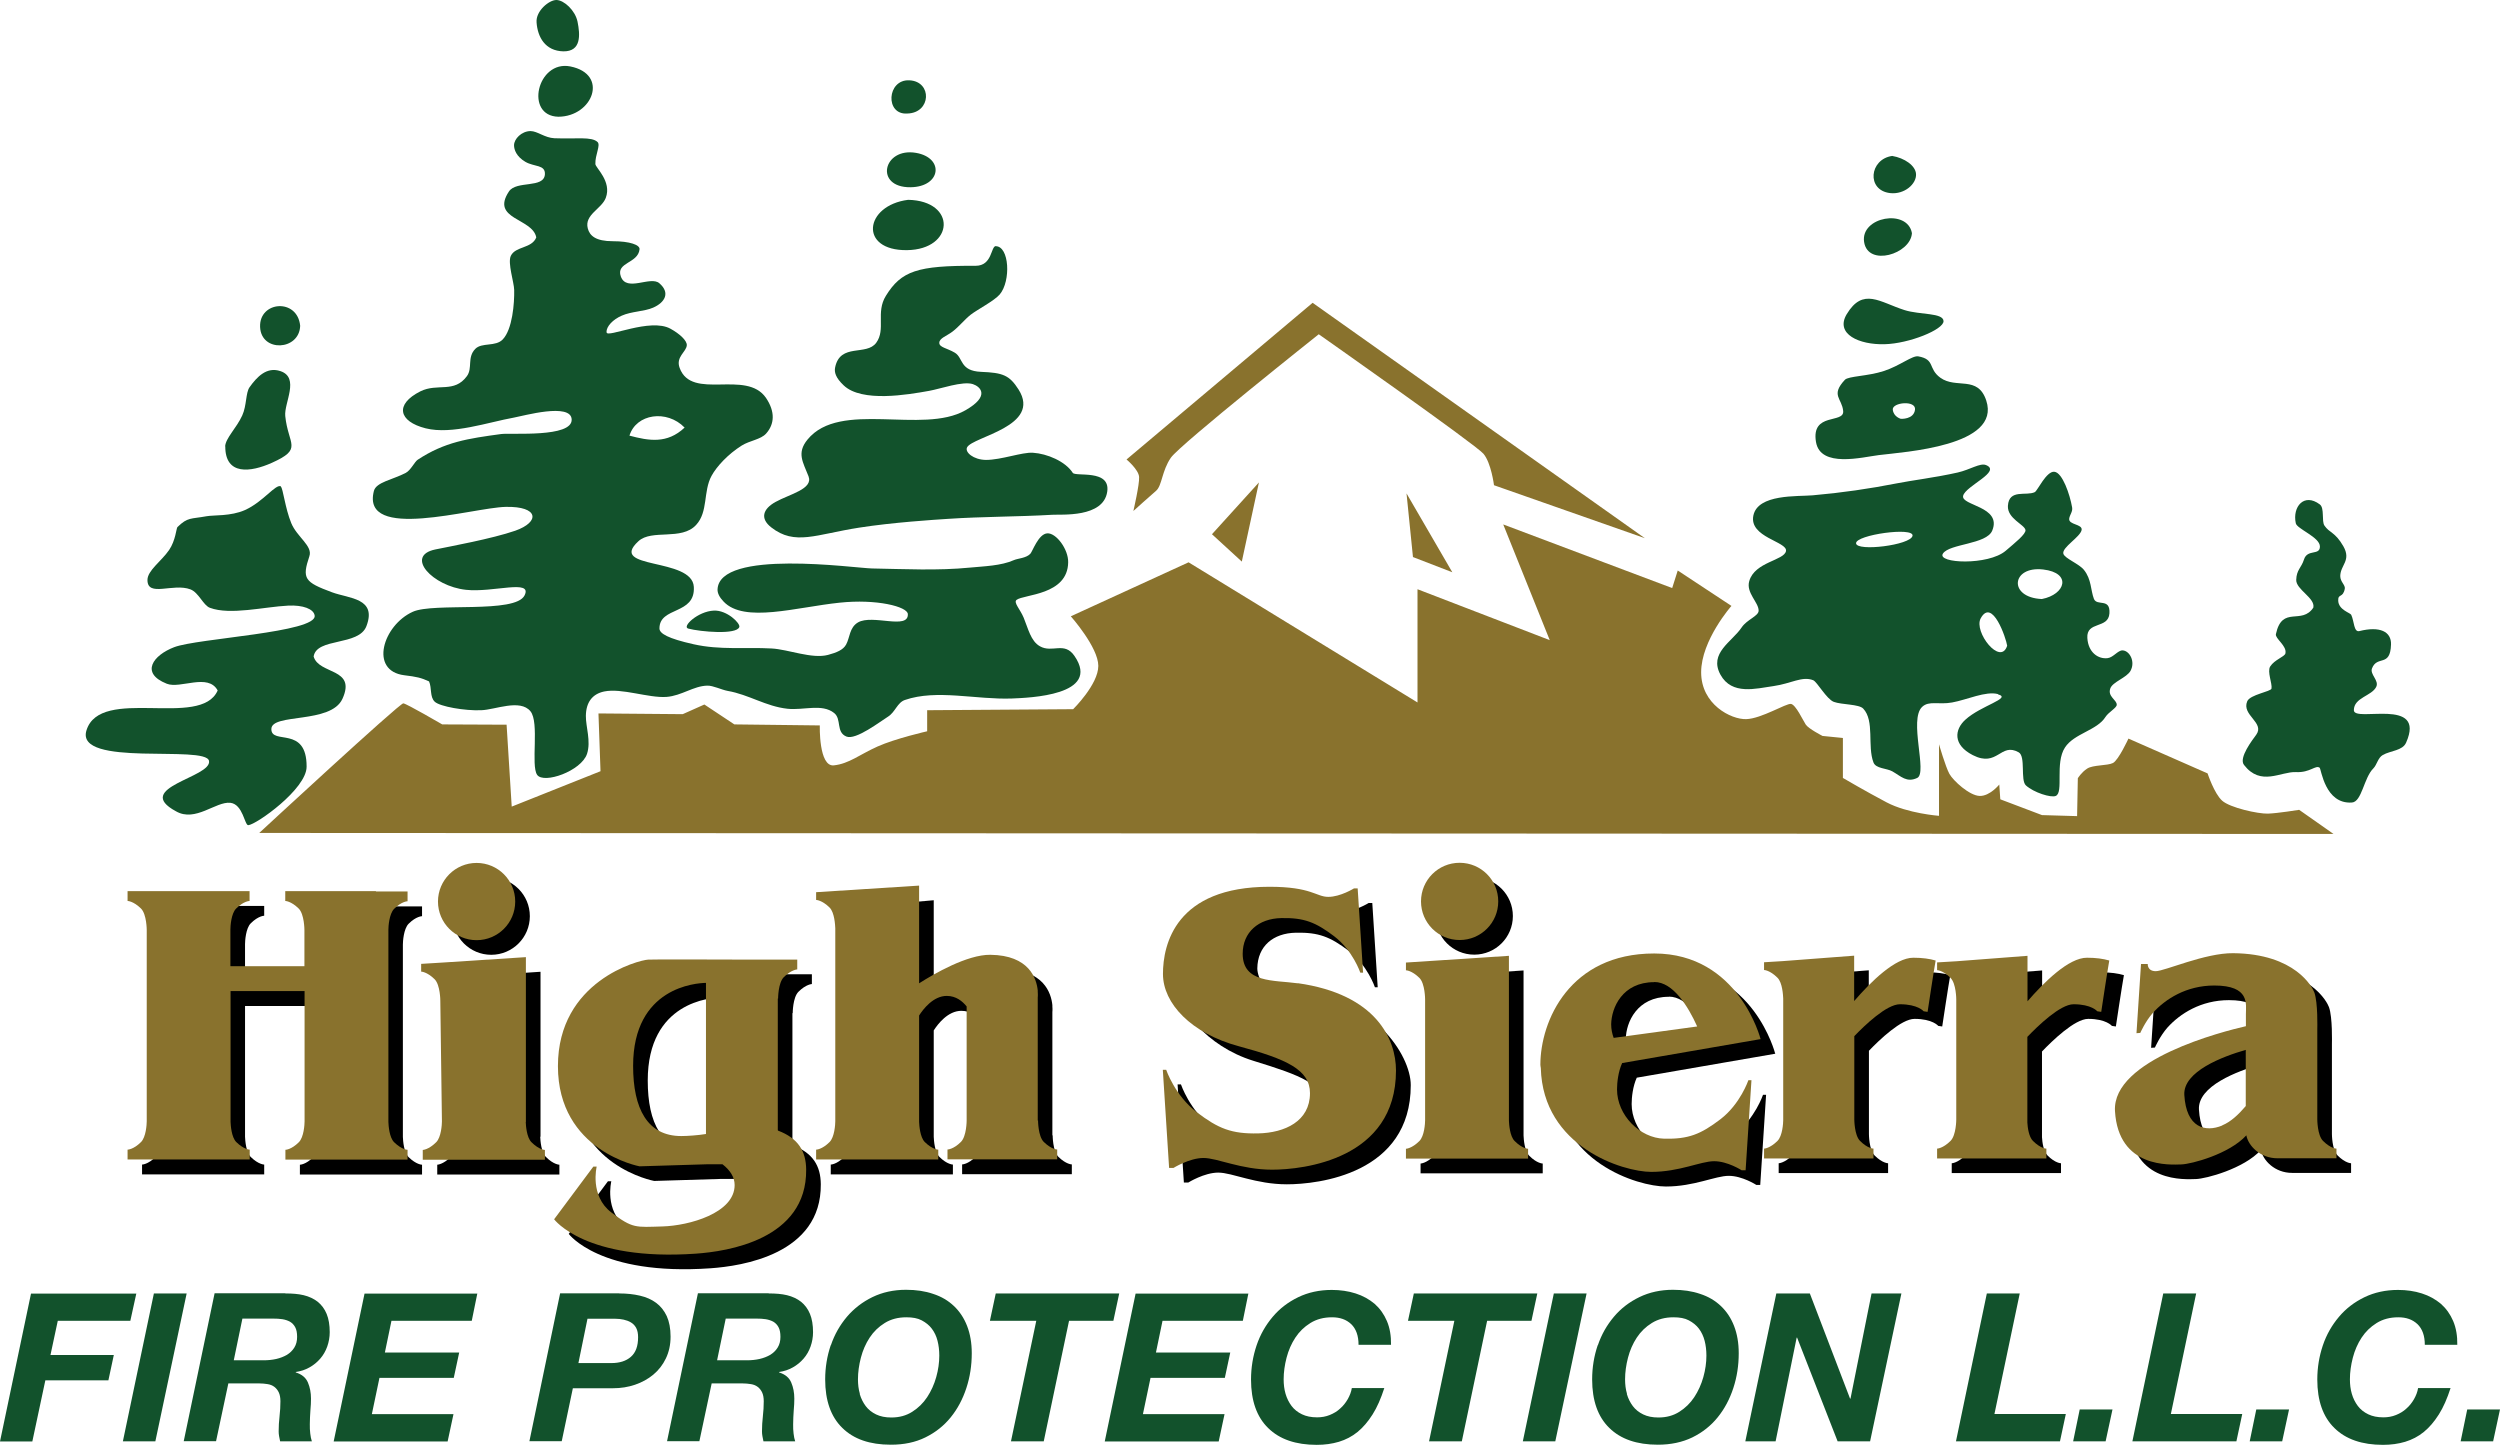 <svg preserveAspectRatio='xMinYMin' xmlns="http://www.w3.org/2000/svg" version="1.1" viewBox="0 0 170.9 98.76">
  <defs>
    <style>
      .st0 {
        fill: #89722d;
      }

      .st1 {
        fill: #12522c;
      }
    </style>
  </defs>
  <path class="st1" d="M19.2,33.27c.15.12.29,1.47.71,2.49.39.95,1.48,1.56,1.24,2.26-.52,1.55-.33,1.77,1.55,2.47,1.16.43,3.08.39,2.35,2.31-.52,1.38-3.41.77-3.61,2.08.36,1.25,2.94.76,1.97,2.89-.79,1.74-4.86.96-4.86,2.07s2.42-.27,2.41,2.57c0,1.53-3.45,3.97-3.99,4-.25.01-.36-1.43-1.22-1.53-1-.11-2.39,1.35-3.72.58-3-1.62,2.45-2.31,2.26-3.44s-9.17.47-8.38-2.09c.95-3.07,7.82-.09,8.97-2.73-.66-1.21-2.55-.09-3.48-.46-1.84-.73-.93-1.95.51-2.5,1.6-.61,9.77-1,9.6-2.16-.06-.45-.8-.73-1.81-.68-1.63.08-3.96.67-5.35.15-.46-.17-.76-1.04-1.33-1.26-1.19-.45-2.94.56-2.94-.64,0-.65.95-1.28,1.48-2.05.45-.66.49-1.49.57-1.57.71-.69.9-.54,1.99-.74.49-.09,1.65.01,2.62-.42,1.27-.57,2.11-1.82,2.47-1.62Z"/>
  <path class="st1" d="M15.39,30.52c.03-.57.78-1.26,1.17-2.12.31-.68.23-1.55.5-1.93.5-.7,1.17-1.42,2.11-1.1,1.34.45.24,2.17.33,3.07.2,1.99,1.24,2.23-.92,3.2-1.43.64-3.19.89-3.18-1.13Z"/>
  <path class="st1" d="M20.52,22.27c-.05,1.7-2.67,1.84-2.74.08-.07-1.77,2.55-1.99,2.74-.08Z"/>
  <path class="st1" d="M38.51,3.51c-1.24-.03-1.76-.97-1.83-1.98-.06-.79.87-1.54,1.36-1.53.52.01,1.28.71,1.44,1.48.18.89.27,2.05-.97,2.03Z"/>
  <path class="st1" d="M41.47,22.72c.01.41,2.98-1.01,4.36-.25.64.35,1.14.82,1.12,1.13-.03.46-.77.79-.49,1.55.83,2.27,4.56.07,5.91,2.06.63.94.58,1.78,0,2.43-.37.41-1.11.47-1.67.82-.92.58-1.7,1.41-2.06,2.07-.58,1.07-.22,2.45-1.05,3.35-1,1.1-3.04.27-3.95,1.12-2.13,1.96,3.68,1.08,3.79,3.12.11,1.93-2.35,1.33-2.35,2.84,0,.35.59.69,2.33,1.08,1.82.41,3.51.19,5.34.29,1.13.06,2.76.73,3.85.44.59-.16,1.04-.34,1.24-.71.26-.47.22-1.16.81-1.51.99-.58,3.46.53,3.41-.57-.02-.51-2.14-1.05-4.67-.78-2.97.31-6.51,1.41-7.92-.07-.3-.31-.42-.58-.42-.82.08-2.81,9.42-1.47,10.55-1.45,2.24.04,4.49.16,6.72-.06.93-.09,2.12-.12,2.99-.51.27-.12.83-.13,1.12-.43.15-.15.55-1.36,1.16-1.4s1.45,1.09,1.43,1.98c-.03,2.26-3.04,2.18-3.53,2.57-.22.18.25.64.49,1.22.3.72.48,1.6,1.11,1.95.84.48,1.67-.35,2.36.66,1.86,2.71-3.13,2.86-4.28,2.91-2.43.09-5.15-.65-7.31.1-.53.18-.66.84-1.17,1.15-.49.3-2.19,1.62-2.83,1.35-.73-.3-.31-1.19-.84-1.61-.83-.66-2.08-.17-3.19-.29-1.48-.16-2.64-.97-4.09-1.22-.43-.08-.99-.37-1.39-.36-.94.02-1.75.69-2.78.77-1.23.09-3.07-.62-4.27-.37-.81.17-1.24.74-1.25,1.67-.01.73.36,1.73.08,2.59-.39,1.18-2.96,2.08-3.41,1.44s.17-3.58-.46-4.35c-.71-.86-2.41-.1-3.36-.07-1.11.05-2.83-.25-3.18-.58s-.19-.94-.39-1.39c-.54-.25-.86-.32-1.69-.42-2.42-.3-1.46-3.42.58-4.34,1.44-.65,7.01.15,7.64-1.12.56-1.13-2.15-.18-4-.38-2.28-.24-4.22-2.32-2.1-2.76,1.02-.21,3.87-.73,5.46-1.28,1.71-.6,1.62-1.68-.65-1.63s-9.91,2.4-9.01-1.09c.15-.6,1.29-.77,2.17-1.23.35-.18.61-.76.82-.9,1.85-1.22,3.43-1.45,5.71-1.76.69-.09,4.86.26,4.82-.99-.03-1.18-3.34-.24-3.92-.14-1.78.32-4.26,1.19-6.06.74-1.86-.47-2.13-1.64-.36-2.53,1.17-.58,2.31.15,3.18-1.04.4-.55,0-1.28.57-1.86.45-.46,1.39-.13,1.88-.65.66-.69.8-2.47.78-3.38-.01-.52-.46-1.85-.23-2.33.32-.67,1.43-.49,1.74-1.26-.25-1.33-3.14-1.22-1.87-3.14.51-.77,2.39-.19,2.46-1.17.04-.68-.73-.5-1.34-.86s-.77-.83-.77-1.13c0-.43.51-.96,1.12-.97.48,0,.97.46,1.64.49,1.5.06,2.54-.13,2.95.26.22.22-.17.87-.15,1.5,0,.25,1.14,1.19.71,2.32-.29.76-1.47,1.14-1.23,2.08.13.51.55.88,1.71.88s1.86.25,1.83.55c-.1.98-1.63.88-1.28,1.86.39,1.09,2.02-.06,2.63.46.77.66.38,1.32-.42,1.67-.61.27-1.48.25-2.15.55-.6.26-1.05.73-1.04,1.13ZM46.8,29.23c-1.21-1.25-3.31-.95-3.77.55,1.32.35,2.57.58,3.77-.55Z"/>
  <path class="st1" d="M68.06,16.83c.94-.01,1.06,2.38.28,3.3-.38.44-1.51,1.02-1.98,1.38-.42.33-.8.82-1.25,1.16-.39.3-.89.44-.9.76s.52.36,1.06.68c.59.35.32,1.25,1.8,1.31s1.93.22,2.56,1.21c1.59,2.52-3.13,3.21-3.52,3.95-.17.33.43.85,1.29.86,1.05,0,2.47-.54,3.21-.49.97.06,2.22.59,2.72,1.37.18.29,2.59-.27,2.36,1.29-.26,1.8-3.14,1.54-3.75,1.58-2.38.14-4.77.12-7.15.28-.92.06-3.76.24-6.06.6-2.96.46-4.39,1.25-6.01-.02-.78-.61-.57-1.26.3-1.74.95-.53,2.59-.88,2.25-1.75-.37-.96-.83-1.58-.07-2.51,2.22-2.72,7.86-.33,10.79-2,1.72-.98,1.03-1.62.52-1.79-.69-.23-2.25.33-3,.46-1.45.26-4.6.81-5.84-.38-.55-.52-.65-.9-.58-1.23.35-1.68,2.14-.76,2.81-1.68s-.05-2.07.66-3.21c1.05-1.7,2.16-2.07,6.13-2.05,1.16,0,1.03-1.34,1.39-1.35Z"/>
  <path class="st1" d="M62.08,13.66c3.34.07,3.17,3.4-.08,3.44-3.31.04-2.91-3.06.08-3.44Z"/>
  <path class="st1" d="M38.17,7.98c-2.32-.05-1.45-3.88.81-3.44,2.67.53,1.54,3.43-.81,3.44Z"/>
  <path class="st1" d="M62.25,12.8c-2.5.03-1.89-2.74.37-2.35,1.95.34,1.72,2.32-.37,2.35Z"/>
  <path class="st1" d="M62.03,7.76c-1.54.12-1.41-2.35.14-2.27,1.57.08,1.49,2.23-.14,2.27Z"/>
  <path class="st1" d="M50.54,42.86c-.17.55-2.66.33-3.49.11-.46-.12.65-1.18,1.75-1.23.9-.04,1.82.87,1.74,1.12Z"/>
  <path class="st1" d="M136.59,47.45c-.84-.23-2.13.39-3.14.57-.92.17-1.58-.14-2.05.3-.93.87.38,4.52-.34,4.86s-1.1-.11-1.7-.45c-.39-.22-1.13-.18-1.29-.61-.43-1.12.09-2.84-.7-3.68-.29-.31-1.47-.26-2.01-.46-.5-.19-1.14-1.37-1.41-1.48-.75-.3-1.51.23-2.71.4-1.21.17-2.85.64-3.63-.78-.81-1.48.8-2.25,1.45-3.23.36-.54,1.15-.77,1.16-1.14.01-.57-.88-1.23-.64-2.03.38-1.32,2.39-1.4,2.51-2.05s-2.54-.93-2.23-2.43c.31-1.48,3-1.29,4.05-1.38,1.96-.17,3.89-.45,5.82-.83.84-.17,2.65-.4,4.1-.73.84-.19,1.53-.67,1.93-.51,1.1.44-1.39,1.42-1.56,2.1s2.67.72,1.99,2.38c-.39.95-2.92.89-3.37,1.57s3.1.83,4.29-.19c.63-.54,1.4-1.15,1.35-1.42-.06-.37-1.25-.78-1.2-1.65.07-1.18,1.27-.65,1.84-.94.19-.1.79-1.45,1.34-1.39s1.06,1.56,1.21,2.44c.05.29-.16.49-.2.76-.06.44.92.36.85.78-.09.48-1.36,1.19-1.25,1.62.08.32,1.08.69,1.41,1.11.52.65.45,1.38.68,1.98.21.52,1.13-.09,1.06.99s-1.58.51-1.51,1.68c.06,1,.75,1.46,1.39,1.38.39-.05.7-.54,1.02-.53.48.02.89.77.54,1.4-.26.47-1.22.75-1.38,1.2-.2.56.45.78.44,1.12,0,.21-.56.5-.77.83-.57.92-2.15,1.13-2.77,2.09-.7,1.07-.07,3.07-.63,3.31-.32.14-1.5-.23-2.04-.72-.39-.36,0-1.98-.49-2.26-1.25-.71-1.44,1.06-3.14.19-1.39-.71-1.24-1.76-.51-2.42,1.06-.97,3.2-1.47,2.24-1.73ZM139.58,40.95c1.62-.31,2.07-1.79.09-2.02-2.18-.25-2.4,1.92-.09,2.02ZM137.21,44.14c-.07-.5-1.02-3.31-1.81-1.87-.5.92,1.36,3.29,1.81,1.87ZM130.74,36.63c.13-.63-3.89-.07-3.86.51s3.73.13,3.86-.51Z"/>
  <path class="st1" d="M158.14,41.53c.14-.65-1.19-1.23-1.17-1.89.02-.69.35-.82.53-1.39.23-.74,1.09-.25,1.09-.89s-1.57-1.2-1.65-1.59c-.24-1.12.56-2.1,1.64-1.29.34.25.11,1.14.32,1.45.33.5.73.43,1.29,1.41s-.2,1.28-.21,2.04c0,.4.36.61.31.87-.13.66-.47.3-.45.82.03.63.83.82.89.96.21.45.17,1.21.56,1.11,1.39-.35,2.19.03,2.16.92-.05,1.58-.94.71-1.3,1.63-.16.41.5.83.29,1.26-.3.63-1.53.73-1.53,1.6s4.97-.94,3.57,2.22c-.24.55-1.06.54-1.59.84-.34.19-.4.67-.65.92-.65.64-.78,2.28-1.46,2.33-1.85.13-2.1-2.3-2.21-2.38-.28-.2-.66.35-1.61.3-1.05-.05-2.41,1-3.56-.49-.38-.48.58-1.71.84-2.07.59-.83-1.02-1.33-.62-2.28.19-.46,1.62-.66,1.66-.87.06-.35-.31-1.16-.09-1.51.3-.47.98-.66,1.04-.89.12-.52-.71-1.01-.65-1.32.43-2,1.77-.59,2.57-1.83Z"/>
  <path class="st1" d="M128.84,23.53c-1.74.05-3.41-.69-2.6-2.05,1.12-1.86,2.26-.82,3.96-.28,1.05.33,2.64.17,2.66.75s-2.36,1.54-4.02,1.58Z"/>
  <path class="st1" d="M130.7,15.94c-.09,1.43-3.01,2.32-3.27.6-.26-1.72,2.97-2.3,3.27-.6Z"/>
  <path class="st1" d="M129.35,10.66c.84.14,1.6.66,1.63,1.24.04.67-.79,1.41-1.77,1.3-1.64-.19-1.42-2.32.14-2.54Z"/>
  <path class="st1" d="M135.78,27.38c-.58-1.75-2.05-.77-3.14-1.56-.86-.63-.33-1.25-1.51-1.46-.4-.07-1.25.64-2.34,1-1.09.36-2.43.35-2.67.6-1,1.07-.2,1.26-.12,2.14.08.88-2.2.06-1.86,2.11.3,1.8,3.17,1.04,4.3.9,1.75-.22,8.37-.61,7.34-3.73ZM129.94,28.63s-.5-.13-.55-.63c-.04-.5,1.61-.66,1.52.01-.09.68-.97.62-.97.62Z"/>
  <path class="st0" d="M17.73,56.94l141.79.07-2.35-1.65s-1.48.24-2.14.26-2.59-.4-3.13-.89-.99-1.86-.99-1.86l-5.41-2.38s-.68,1.48-1.06,1.67-1.36.12-1.76.38-.64.66-.64.66l-.05,2.59-2.4-.07-2.85-1.08-.07-1.01s-.64.8-1.34.78-1.81-1.04-2.07-1.51-.71-2.02-.71-2.02v4.89s-2.14-.16-3.58-.92-2.99-1.67-2.99-1.67v-2.73l-1.39-.14s-.96-.49-1.15-.78-.68-1.36-1.01-1.41-2.02,1.01-3.06,1.04-3.08-1.01-3.08-3.2,2.07-4.54,2.07-4.54l-3.67-2.42-.38,1.2-11.55-4.35,3.18,7.91-9.04-3.48v7.74s-15.65-9.58-15.65-9.58l-8.05,3.69s1.88,2.12,1.88,3.39-1.72,2.96-1.72,2.96l-9.98.07v1.44s-2.16.49-3.39,1.04-1.95,1.18-2.99,1.29-.96-2.73-.96-2.73l-5.84-.07-2.05-1.36-1.48.66-5.76-.05.14,3.95-6.07,2.42-.35-5.6-4.4-.02s-2.42-1.41-2.66-1.44-9.86,8.87-9.86,8.87Z"/>
  <polygon class="st0" points="99.28 39.12 96.59 38.08 96.15 33.73 99.28 39.12"/>
  <polygon class="st0" points="84.89 38.39 82.85 36.52 86.06 32.98 84.89 38.39"/>
  <path class="st0" d="M77.48,34.92s.42-1.8.39-2.31-.86-1.2-.86-1.2l12.72-10.71,22.71,16.09-10.31-3.62s-.19-1.52-.72-2.15-11.26-8.17-11.26-8.17c0,0-9.49,7.54-10.11,8.44s-.6,1.91-1.01,2.26-1.55,1.38-1.55,1.38Z"/>
  <g>
    <path d="M36.95,77.7v-11.27l-5.69.37-1.47.09.81.46s-.42.07.1.6c.39.39.39,1.47.39,1.47h.11s0,8.25,0,8.25c0,.21-.05,1.08-.39,1.42-.52.52-.92.53-.92.53v.67h1.31s0,0,0,0h5.74s1.3,0,1.3,0v-.67s-.39,0-.92-.53c-.33-.33-.38-1.13-.39-1.38Z"/>
    <path d="M104.15,77.61v-11.27l-4.89.32h0s-2.15.14-2.15.14l.37.34s.03.2.55.72c.39.39.39,1.47.39,1.47h0s0,8.26,0,8.26c0,.21-.05,1.08-.39,1.42-.52.52-.92.53-.92.53v.67h1.31s0,0,0,0h5.74s1.3,0,1.3,0v-.67s-.39,0-.92-.53c-.33-.33-.38-1.14-.39-1.38Z"/>
    <path d="M160.72,79.52s-.39,0-.92-.53c-.39-.39-.39-1.47-.39-1.47h0s0-6.15,0-6.15c0-.08.05-1.82-.2-2.52-.12-.34-1.29-2.65-5.55-2.69-1.92-.02-4.7,1.23-5.29,1.23s-.55-.49-.55-.49h-.46s-.31,4.73-.31,4.73l.26-.02s.34-.78.86-1.37c.85-.94,2.28-1.87,4.2-1.87,2.45,0,2.16,1.27,2.16,1.96,0,.34,0,.62,0,.82-1.56.36-9.15,2.27-8.95,5.8.23,3.94,3.79,3.67,4.54,3.65.67-.02,3.27-.7,4.44-1.99.13.71.94,1.57,2.13,1.57h2.72s1.31,0,1.31,0v-.67ZM152.91,77.94c-1.16.48-2.46.16-2.59-2.09-.09-1.61,2.63-2.63,4.2-3.08v3.84c-.47.55-1,1.07-1.61,1.32Z"/>
    <path d="M26.69,61.92h-4.04s-2.15,0-2.15,0l.41.48s-.01.19.51.72c.39.39.39,1.47.39,1.47h0v2.47h-5.06v-2.52c0-.21.05-1.08.39-1.42.52-.52.92-.52.92-.52v-.67h-2.15s-4.04,0-4.04,0h0s-2.15,0-2.15,0l.42.55s-.03.12.49.65c.39.39.39,1.47.39,1.47h0v13.07c0,.21-.05,1.08-.39,1.42-.52.52-.92.52-.92.52v.67h1.31s0,0,0,0h5.74s1.3,0,1.3,0v-.67s-.39,0-.92-.52c-.33-.33-.38-1.14-.39-1.38v-8.94h5.06v8.91c0,.21-.05,1.08-.39,1.42-.52.52-.92.52-.92.52v.67h1.31s0,0,0,0h5.74s1.3,0,1.3,0v-.67s-.39,0-.92-.52c-.33-.33-.38-1.13-.39-1.38v-13.15c0-.21.05-1.07.39-1.42.52-.52.92-.52.92-.52v-.67h-2.15Z"/>
    <path d="M71.94,77.61h0s0-8.43,0-8.43c0,0,.02-.15,0-.38v-.09h0c-.08-.81-.58-2.41-3.24-2.44-1.58-.02-3.87,1.31-4.87,1.95v-6.68l-4.89.43v-.11l-2.15.14.51.36s-.12.18.41.7c.34.34.38,1.2.39,1.42v13.19c0,.21-.05,1.08-.39,1.42-.52.52-.92.52-.92.52v.67h1.31s0,0,0,0h5.74s1.3,0,1.3,0v-.67s-.39,0-.92-.52c-.33-.33-.38-1.14-.39-1.38v-7.27c.28-.44.97-1.34,1.89-1.34.64,0,1.08.37,1.36.72v7.8h0s0,1.07-.39,1.46c-.52.52-.92.52-.92.52v.67h1.31s0,0,0,0h4.88s1.31,0,1.31,0v-.67s-.39,0-.92-.52c-.39-.39-.39-1.47-.39-1.47Z"/>
    <path d="M139.6,69.49v-3.15l-4.84.37-1.34.08.44.19s-.05.34.48.87c.39.39.39,1.47.39,1.47h0s0,8.21,0,8.21h0s0,1.07-.39,1.46c-.52.52-.92.53-.92.53v.67h1.31s0,0,0,0h4.86s1.3,0,1.3,0v-.67s-.39,0-.92-.53c-.28-.28-.36-.91-.38-1.25v-5.86c.7-.73,2.24-2.23,3.16-2.23,1.23,0,1.62.48,1.62.48l.27.04s.42-2.8.55-3.51c-.41-.12-.91-.19-1.52-.19-1.25-.01-2.94,1.67-4.09,3Z"/>
    <path d="M127.75,69.43v-3.1l-4.86.37h0s-1.3.08-1.3.08l.55.32s-.15.22.37.74c.34.34.38,1.2.39,1.42v8.31c0,.21-.05,1.08-.39,1.42-.52.52-.92.53-.92.53v.67h1.31s0,0,0,0h4.86s1.31,0,1.31,0v-.67s-.39,0-.92-.53c-.39-.39-.39-1.47-.39-1.47h0s0-5.69,0-5.69c.72-.75,2.21-2.18,3.12-2.18,1.23,0,1.62.48,1.62.48l.27.04s.42-2.8.55-3.51c-.41-.12-.91-.19-1.52-.19-1.24-.01-2.9,1.63-4.04,2.95Z"/>
    <circle cx="33.58" cy="62.63" r="2.64"/>
    <path d="M100.78,65.26c1.46,0,2.64-1.18,2.64-2.64s-1.18-2.64-2.64-2.64-2.64,1.18-2.64,2.64,1.18,2.64,2.64,2.64Z"/>
    <path d="M89.24,68.17c-1.66,0-2.4-.35-2.81-.71-.32-.45-.48-.93-.48-1.26.02-1.52,1.08-2.41,2.64-2.44s2.34.28,3.61,1.24c1.28.97,1.79,2.49,1.79,2.49h.19s-.37-5.76-.37-5.76h-.25s-.93.58-1.76.58-2.41-.66-4.02-.69c-1.28-.02-2.63.54-3.4.88-3.27,1.43-3.87,3.7-3.87,5.08,0,1.26,1.9,3.93,5.18,4.94s4.87,1.6,4.87,3.21c0,1.92-1.72,2.71-3.54,2.75-1.82.04-2.73-.33-4.2-1.45-1.49-1.13-2.09-2.9-2.09-2.9h-.23s.43,6.71.43,6.71h.3s1.09-.68,2.05-.68,2.56.8,4.69.8,8.47-.7,8.47-6.78c0-2.12-2.7-6.02-7.2-6.02Z"/>
    <path d="M54.17,78.26v-9h.02s0-1.07.39-1.46c.52-.52.92-.53.92-.53v-.67h-1.32s0,0,0,0h-1.73c-2.26,0-6.67-.03-7.14,0-.64.03-6.17,1.46-6.17,7.28s5.58,6.85,5.58,6.85l4.62-.14s0,0,0,0h1.05c.5.39.83.86.83,1.42,0,1.92-3.12,2.78-4.94,2.83s-2.02.16-3.49-.96c-1.49-1.13-1-3.13-1-3.13h-.23s-2.68,3.6-2.68,3.6c0,0,2.12,2.88,9.69,2.35,2.12-.15,7.59-.94,7.54-5.75-.01-1.26-.55-2.14-1.92-2.66ZM44.28,73.86c0-5.39,4.33-5.66,4.98-5.67v10.33c-.54.09-1.27.14-1.69.14-2.32,0-3.29-1.88-3.29-4.79Z"/>
    <path d="M121.35,72.02h0s0,0,0,0c0,0-1.49-5.84-7.27-5.84s-7.78,4.61-7.78,7.61c0,.07.02.14.03.22.14,5.4,5.62,7.1,7.55,7.1s3.38-.73,4.3-.73,1.88.62,1.88.62h.27s.4-6.16.4-6.16h-.21s-.55,1.63-1.91,2.67c-1.35,1.03-2.19,1.37-3.85,1.33s-3.22-1.61-3.22-3.37c0-.46.08-1.21.35-1.8l9.48-1.64ZM114.09,68.13c1.28,0,2.31,1.66,2.93,3.04l-3.8.6c-.59.04-1.25.1-1.91.18-.1-.28-.17-.58-.17-.93.02-1.13.76-2.88,2.94-2.88Z"/>
  </g>
  <g>
    <path class="st1" d="M9.32,88.42l-.41,1.87H3.95l-.5,2.34h4.33l-.37,1.73H3.1l-.89,4.18H0l2.12-10.11h7.19Z"/>
    <path class="st1" d="M12.76,88.42l-2.14,10.11h-2.22l2.12-10.11h2.24Z"/>
    <path class="st1" d="M19.52,88.42c.45,0,.87.03,1.24.12.37.09.69.24.96.45.26.21.47.49.61.83s.21.76.21,1.25c0,.34-.06.67-.17.98s-.27.59-.48.83c-.21.24-.45.44-.74.6-.28.16-.59.26-.93.31v.03c.42.13.69.36.83.69.14.33.21.69.21,1.1,0,.23-.01.5-.04.81-.02.32-.04.63-.04.94,0,.23,0,.44.03.64.02.2.06.38.11.53h-2.17c-.03-.12-.05-.24-.07-.35s-.03-.22-.03-.33c0-.34.02-.68.06-1.03s.06-.69.06-1.03c0-.25-.04-.45-.11-.6s-.17-.28-.3-.38-.28-.16-.46-.19-.38-.05-.59-.05h-2.1l-.84,3.95h-2.21l2.11-10.11h4.83ZM18.02,92.99c.3,0,.59-.03.86-.09.27-.06.52-.16.73-.28.21-.13.38-.29.51-.5s.19-.45.19-.73-.04-.49-.13-.66c-.09-.17-.21-.29-.36-.38-.15-.08-.33-.14-.52-.17s-.41-.04-.62-.04h-2.11l-.59,2.85h2.05Z"/>
    <path class="st1" d="M32.63,88.42l-.38,1.87h-5.49l-.45,2.17h5.08l-.37,1.73h-5.08l-.52,2.48h5.58l-.4,1.87h-7.79l2.11-10.11h7.72Z"/>
    <path class="st1" d="M42.33,88.42c.51,0,.98.05,1.41.15.43.1.8.26,1.11.49s.55.53.73.91c.17.38.26.84.26,1.4s-.11,1.05-.32,1.49-.5.81-.86,1.11c-.36.3-.78.53-1.25.69-.47.16-.97.24-1.5.24h-2.75l-.76,3.62h-2.21l2.1-10.11h4.05ZM41.79,93.18c.57,0,1.01-.14,1.34-.43.33-.29.49-.73.49-1.34,0-.25-.04-.46-.13-.63s-.21-.29-.36-.38-.32-.15-.5-.19-.38-.06-.57-.06h-1.9l-.62,3.03h2.27Z"/>
    <path class="st1" d="M52.56,88.42c.45,0,.87.03,1.24.12.37.09.69.24.96.45.26.21.47.49.61.83s.21.76.21,1.25c0,.34-.06.67-.17.98s-.27.59-.48.83c-.21.24-.45.44-.74.6-.28.16-.59.26-.93.31v.03c.42.13.69.36.83.69.14.33.21.69.21,1.1,0,.23-.01.5-.04.81-.02.32-.04.63-.04.94,0,.23,0,.44.03.64.02.2.06.38.11.53h-2.17c-.03-.12-.05-.24-.07-.35s-.03-.22-.03-.33c0-.34.02-.68.06-1.03s.06-.69.06-1.03c0-.25-.04-.45-.11-.6s-.17-.28-.3-.38-.28-.16-.46-.19-.38-.05-.59-.05h-2.1l-.84,3.95h-2.21l2.11-10.11h4.83ZM51.06,92.99c.3,0,.59-.03.86-.09.27-.06.52-.16.73-.28.21-.13.38-.29.51-.5s.19-.45.19-.73-.04-.49-.13-.66c-.09-.17-.21-.29-.36-.38-.15-.08-.33-.14-.52-.17s-.41-.04-.62-.04h-2.11l-.59,2.85h2.05Z"/>
    <path class="st1" d="M56.8,91.96c.25-.74.62-1.38,1.1-1.95.48-.56,1.06-1.01,1.74-1.34.68-.33,1.45-.5,2.3-.5.68,0,1.3.09,1.85.28.56.18,1.03.46,1.42.83.39.37.69.82.9,1.36s.32,1.16.32,1.87c0,.83-.12,1.62-.37,2.38-.25.76-.6,1.42-1.07,2-.47.58-1.04,1.03-1.73,1.37s-1.47.5-2.36.5c-1.44,0-2.54-.38-3.32-1.15-.78-.76-1.17-1.87-1.17-3.31,0-.82.13-1.6.38-2.34ZM58.77,95.29c.09.31.23.59.41.83.18.24.42.43.71.57.29.14.63.21,1.04.21.55,0,1.02-.13,1.43-.39s.75-.59,1.02-1c.27-.41.48-.87.62-1.37s.21-.99.21-1.47c0-.36-.04-.7-.12-1.01-.08-.32-.21-.59-.39-.83-.18-.24-.41-.42-.69-.57s-.63-.21-1.05-.21c-.57,0-1.06.13-1.48.39s-.76.59-1.03,1c-.27.41-.47.87-.6,1.37-.13.5-.2,1-.2,1.48,0,.35.04.68.13.99Z"/>
    <path class="st1" d="M67.67,90.29l.4-1.87h8.44l-.4,1.87h-3.03l-1.73,8.24h-2.24l1.73-8.24h-3.17Z"/>
    <path class="st1" d="M85.34,88.42l-.38,1.87h-5.49l-.45,2.17h5.08l-.37,1.73h-5.08l-.52,2.48h5.58l-.4,1.87h-7.79l2.11-10.11h7.72Z"/>
    <path class="st1" d="M92.37,90.52c-.34-.32-.77-.47-1.31-.47-.57,0-1.06.13-1.48.39s-.76.59-1.03,1c-.27.41-.47.87-.6,1.37-.13.5-.2,1-.2,1.48,0,.35.04.68.13.99s.23.59.41.83c.18.24.42.43.71.57s.63.21,1.04.21c.3,0,.59-.05.86-.16s.51-.25.71-.44c.21-.18.38-.4.52-.64.14-.25.24-.5.28-.76h2.22c-.23.71-.49,1.31-.8,1.8-.31.49-.65.89-1.03,1.2-.38.31-.81.53-1.27.67-.47.14-.97.21-1.52.21-1.43,0-2.54-.38-3.32-1.15-.78-.76-1.17-1.87-1.17-3.31,0-.82.13-1.6.38-2.34.25-.74.62-1.38,1.1-1.95s1.06-1.01,1.74-1.34c.68-.33,1.45-.5,2.3-.5.58,0,1.13.08,1.63.24.5.16.93.4,1.3.71.36.32.64.71.84,1.18.2.47.29,1.01.28,1.62h-2.22c0-.62-.17-1.09-.5-1.41Z"/>
    <path class="st1" d="M96.25,90.29l.4-1.87h8.44l-.4,1.87h-3.03l-1.73,8.24h-2.24l1.73-8.24h-3.17Z"/>
    <path class="st1" d="M108.46,88.42l-2.14,10.11h-2.22l2.12-10.11h2.24Z"/>
    <path class="st1" d="M109.23,91.96c.25-.74.62-1.38,1.1-1.95s1.06-1.01,1.74-1.34c.68-.33,1.45-.5,2.3-.5.68,0,1.3.09,1.85.28.56.18,1.03.46,1.42.83.39.37.69.82.9,1.36.21.54.32,1.16.32,1.87,0,.83-.12,1.62-.37,2.38-.25.76-.6,1.42-1.07,2-.47.58-1.04,1.03-1.73,1.37-.68.33-1.47.5-2.36.5-1.43,0-2.54-.38-3.32-1.15-.78-.76-1.17-1.87-1.17-3.31,0-.82.13-1.6.38-2.34ZM111.21,95.29c.09.31.23.59.41.83.18.24.42.43.71.57s.63.21,1.04.21c.55,0,1.02-.13,1.43-.39s.75-.59,1.02-1c.27-.41.48-.87.62-1.37s.21-.99.21-1.47c0-.36-.04-.7-.12-1.01s-.21-.59-.39-.83c-.18-.24-.41-.42-.69-.57s-.63-.21-1.05-.21c-.57,0-1.06.13-1.48.39s-.76.59-1.03,1c-.27.41-.47.87-.6,1.37-.13.5-.2,1-.2,1.48,0,.35.04.68.13.99Z"/>
    <path class="st1" d="M123.72,88.42l2.75,7.19h.03l1.44-7.19h2.04l-2.14,10.11h-2.22l-2.77-7.09h-.03l-1.44,7.09h-2.07l2.12-10.11h2.29Z"/>
    <path class="st1" d="M138.07,88.42l-1.73,8.24h4.88l-.4,1.87h-7.11l2.11-10.11h2.24Z"/>
    <path class="st1" d="M144.41,96.35l-.47,2.18h-2.22l.45-2.18h2.24Z"/>
    <path class="st1" d="M150.13,88.42l-1.73,8.24h4.88l-.4,1.87h-7.11l2.11-10.11h2.24Z"/>
    <path class="st1" d="M156.48,96.35l-.47,2.18h-2.22l.45-2.18h2.24Z"/>
    <path class="st1" d="M165.26,90.52c-.34-.32-.77-.47-1.31-.47-.57,0-1.06.13-1.48.39s-.76.59-1.03,1c-.27.41-.47.87-.6,1.37-.13.5-.2,1-.2,1.48,0,.35.04.68.13.99s.23.59.41.83c.18.24.42.43.71.57s.63.21,1.04.21c.3,0,.59-.05.86-.16s.51-.25.71-.44c.21-.18.38-.4.52-.64.14-.25.24-.5.28-.76h2.22c-.23.71-.49,1.31-.8,1.8-.31.49-.65.89-1.03,1.2-.38.31-.81.53-1.27.67-.47.14-.97.21-1.52.21-1.43,0-2.54-.38-3.32-1.15-.78-.76-1.17-1.87-1.17-3.31,0-.82.13-1.6.38-2.34.25-.74.62-1.38,1.1-1.95s1.06-1.01,1.74-1.34c.68-.33,1.45-.5,2.3-.5.58,0,1.13.08,1.63.24.5.16.93.4,1.3.71.36.32.64.71.84,1.18.2.47.29,1.01.28,1.62h-2.22c0-.62-.17-1.09-.5-1.41Z"/>
    <path class="st1" d="M170.9,96.35l-.47,2.18h-2.22l.45-2.18h2.24Z"/>
  </g>
  <g>
    <path class="st0" d="M35.95,76.7v-11.27l-5.69.37-1.47.09v.53s.39,0,.92.52c.39.39.39,1.47.39,1.47l.11,8.25c0,.21-.05,1.08-.39,1.42-.52.52-.92.53-.92.53v.67h1.31s0,0,0,0h5.74s1.3,0,1.3,0v-.67s-.39,0-.92-.53c-.33-.33-.38-1.13-.39-1.38Z"/>
    <path class="st0" d="M103.15,76.61v-11.27l-4.89.32h0s-2.15.14-2.15.14v.53s.39,0,.92.52c.39.39.39,1.47.39,1.47h0s0,8.26,0,8.26c0,.21-.05,1.08-.39,1.42-.52.52-.92.53-.92.53v.67h1.31s0,0,0,0h5.74s1.3,0,1.3,0v-.67s-.39,0-.92-.53c-.33-.33-.38-1.14-.39-1.38Z"/>
    <path class="st0" d="M159.72,78.52s-.39,0-.92-.53c-.39-.39-.39-1.47-.39-1.47h0s0-6.15,0-6.15c0-.08.05-1.82-.2-2.52-.12-.34-1.29-2.65-5.55-2.69-1.92-.02-4.7,1.23-5.29,1.23s-.55-.49-.55-.49h-.46s-.31,4.73-.31,4.73l.26-.02s.34-.78.86-1.37c.85-.94,2.28-1.87,4.2-1.87,2.45,0,2.16,1.27,2.16,1.96,0,.34,0,.62,0,.82-1.56.36-9.15,2.27-8.95,5.8.23,3.94,3.79,3.67,4.54,3.65.67-.02,3.27-.7,4.44-1.99.13.71.94,1.57,2.13,1.57h2.72s1.31,0,1.31,0v-.67ZM151.91,76.94c-1.16.48-2.46.16-2.59-2.09-.09-1.61,2.63-2.63,4.2-3.08v3.84c-.47.55-1,1.07-1.61,1.32Z"/>
    <path class="st0" d="M25.69,60.92h-4.04s-2.15,0-2.15,0v.67s.39,0,.92.52c.39.39.39,1.47.39,1.47h0v2.47h-5.06v-2.52c0-.21.05-1.08.39-1.42.52-.52.92-.52.92-.52v-.67h-2.15s-4.04,0-4.04,0h0s-2.15,0-2.15,0v.67s.39,0,.92.52c.39.39.39,1.47.39,1.47h0v13.07c0,.21-.05,1.08-.39,1.42-.52.52-.92.52-.92.52v.67h1.31s0,0,0,0h5.74s1.3,0,1.3,0v-.67s-.39,0-.92-.52c-.33-.33-.38-1.14-.39-1.38v-8.94h5.06v8.91c0,.21-.05,1.08-.39,1.42-.52.52-.92.52-.92.52v.67h1.31s0,0,0,0h5.74s1.3,0,1.3,0v-.67s-.39,0-.92-.52c-.33-.33-.38-1.13-.39-1.38v-13.15c0-.21.05-1.07.39-1.42.52-.52.92-.52.92-.52v-.67h-2.15Z"/>
    <path class="st0" d="M70.94,76.61h0s0-8.43,0-8.43c0,0,.02-.15,0-.38v-.09h0c-.08-.81-.58-2.41-3.24-2.44-1.58-.02-3.87,1.31-4.87,1.95v-6.68l-7.04.45v.53s.39,0,.92.52c.34.34.38,1.2.39,1.42v13.19c0,.21-.05,1.08-.39,1.42-.52.52-.92.52-.92.52v.67h1.31s0,0,0,0h5.74s1.3,0,1.3,0v-.67s-.39,0-.92-.52c-.33-.33-.38-1.14-.39-1.38v-7.27c.28-.44.97-1.34,1.89-1.34.64,0,1.08.37,1.36.72v7.8h0s0,1.07-.39,1.46c-.52.52-.92.52-.92.52v.67h1.31s0,0,0,0h4.88s1.31,0,1.31,0v-.67s-.39,0-.92-.52c-.39-.39-.39-1.47-.39-1.47Z"/>
    <path class="st0" d="M138.6,68.49v-3.15l-4.84.37-1.34.08v.53s.39,0,.92.53c.39.39.39,1.47.39,1.47h0s0,8.21,0,8.21h0s0,1.07-.39,1.46c-.52.52-.92.53-.92.53v.67h1.31s0,0,0,0h4.86s1.3,0,1.3,0v-.67s-.39,0-.92-.53c-.28-.28-.36-.91-.38-1.25v-5.86c.7-.73,2.24-2.23,3.16-2.23,1.23,0,1.62.48,1.62.48l.27.04s.42-2.8.55-3.51c-.41-.12-.91-.19-1.52-.19-1.25-.01-2.94,1.67-4.09,3Z"/>
    <path class="st0" d="M126.75,68.43v-3.1l-4.86.37h0s-1.3.08-1.3.08v.53s.39,0,.92.53c.34.34.38,1.2.39,1.42v8.31c0,.21-.05,1.08-.39,1.42-.52.52-.92.53-.92.53v.67h1.31s0,0,0,0h4.86s1.31,0,1.31,0v-.67s-.39,0-.92-.53c-.39-.39-.39-1.47-.39-1.47h0s0-5.69,0-5.69c.72-.75,2.21-2.18,3.12-2.18,1.23,0,1.62.48,1.62.48l.27.04s.42-2.8.55-3.51c-.41-.12-.91-.19-1.52-.19-1.24-.01-2.9,1.63-4.04,2.95Z"/>
    <circle class="st0" cx="32.58" cy="61.63" r="2.64"/>
    <path class="st0" d="M99.78,64.26c1.46,0,2.64-1.18,2.64-2.64s-1.18-2.64-2.64-2.64-2.64,1.18-2.64,2.64,1.18,2.64,2.64,2.64Z"/>
    <path class="st0" d="M88.72,67.22c-1.65-.23-3.77-.01-3.77-2.02,0-1.47,1.08-2.41,2.64-2.44s2.34.28,3.61,1.24c1.28.97,1.79,2.49,1.79,2.49h.19s-.37-5.76-.37-5.76h-.25s-.93.58-1.76.58-1.13-.69-4.02-.69c-6.42,0-7.28,3.95-7.28,5.96s1.92,4.06,5.18,4.94,4.87,1.6,4.87,3.21c0,1.92-1.72,2.71-3.54,2.75-1.82.04-2.73-.33-4.2-1.45-1.49-1.13-2.09-2.9-2.09-2.9h-.23s.43,6.71.43,6.71h.3s1.09-.68,2.05-.68,2.56.8,4.69.8,8.47-.7,8.47-6.78c0-2.12-1.33-5.21-6.72-5.97Z"/>
    <path class="st0" d="M53.17,77.26v-9h.02s0-1.07.39-1.46c.52-.52.92-.53.92-.53v-.67h-1.32s0,0,0,0h-1.73c-2.26,0-6.67-.03-7.14,0-.64.03-6.17,1.46-6.17,7.28s5.58,6.85,5.58,6.85l4.62-.14s0,0,0,0h1.05c.5.39.83.86.83,1.42,0,1.92-3.12,2.78-4.94,2.83s-2.02.16-3.49-.96c-1.49-1.13-1-3.13-1-3.13h-.23s-2.68,3.6-2.68,3.6c0,0,2.12,2.88,9.69,2.35,2.12-.15,7.59-.94,7.54-5.75-.01-1.26-.55-2.14-1.92-2.66ZM43.28,72.86c0-5.39,4.33-5.66,4.98-5.67v10.33c-.54.09-1.27.14-1.69.14-2.32,0-3.29-1.88-3.29-4.79Z"/>
    <path class="st0" d="M120.35,71.02h0s0,0,0,0c0,0-1.49-5.84-7.27-5.84s-7.78,4.61-7.78,7.61c0,.07.02.14.03.22.14,5.4,5.62,7.1,7.55,7.1s3.38-.73,4.3-.73,1.88.62,1.88.62h.27s.4-6.16.4-6.16h-.21s-.55,1.63-1.91,2.67c-1.35,1.03-2.19,1.37-3.85,1.33s-3.22-1.61-3.22-3.37c0-.46.08-1.21.35-1.8l9.48-1.64ZM113.09,67.13c1.28,0,2.31,1.66,2.93,3.04,0,0-5.05.69-5.71.78-.1-.28-.17-.58-.17-.93.02-1.13.76-2.88,2.94-2.88Z"/>
  </g>
</svg>